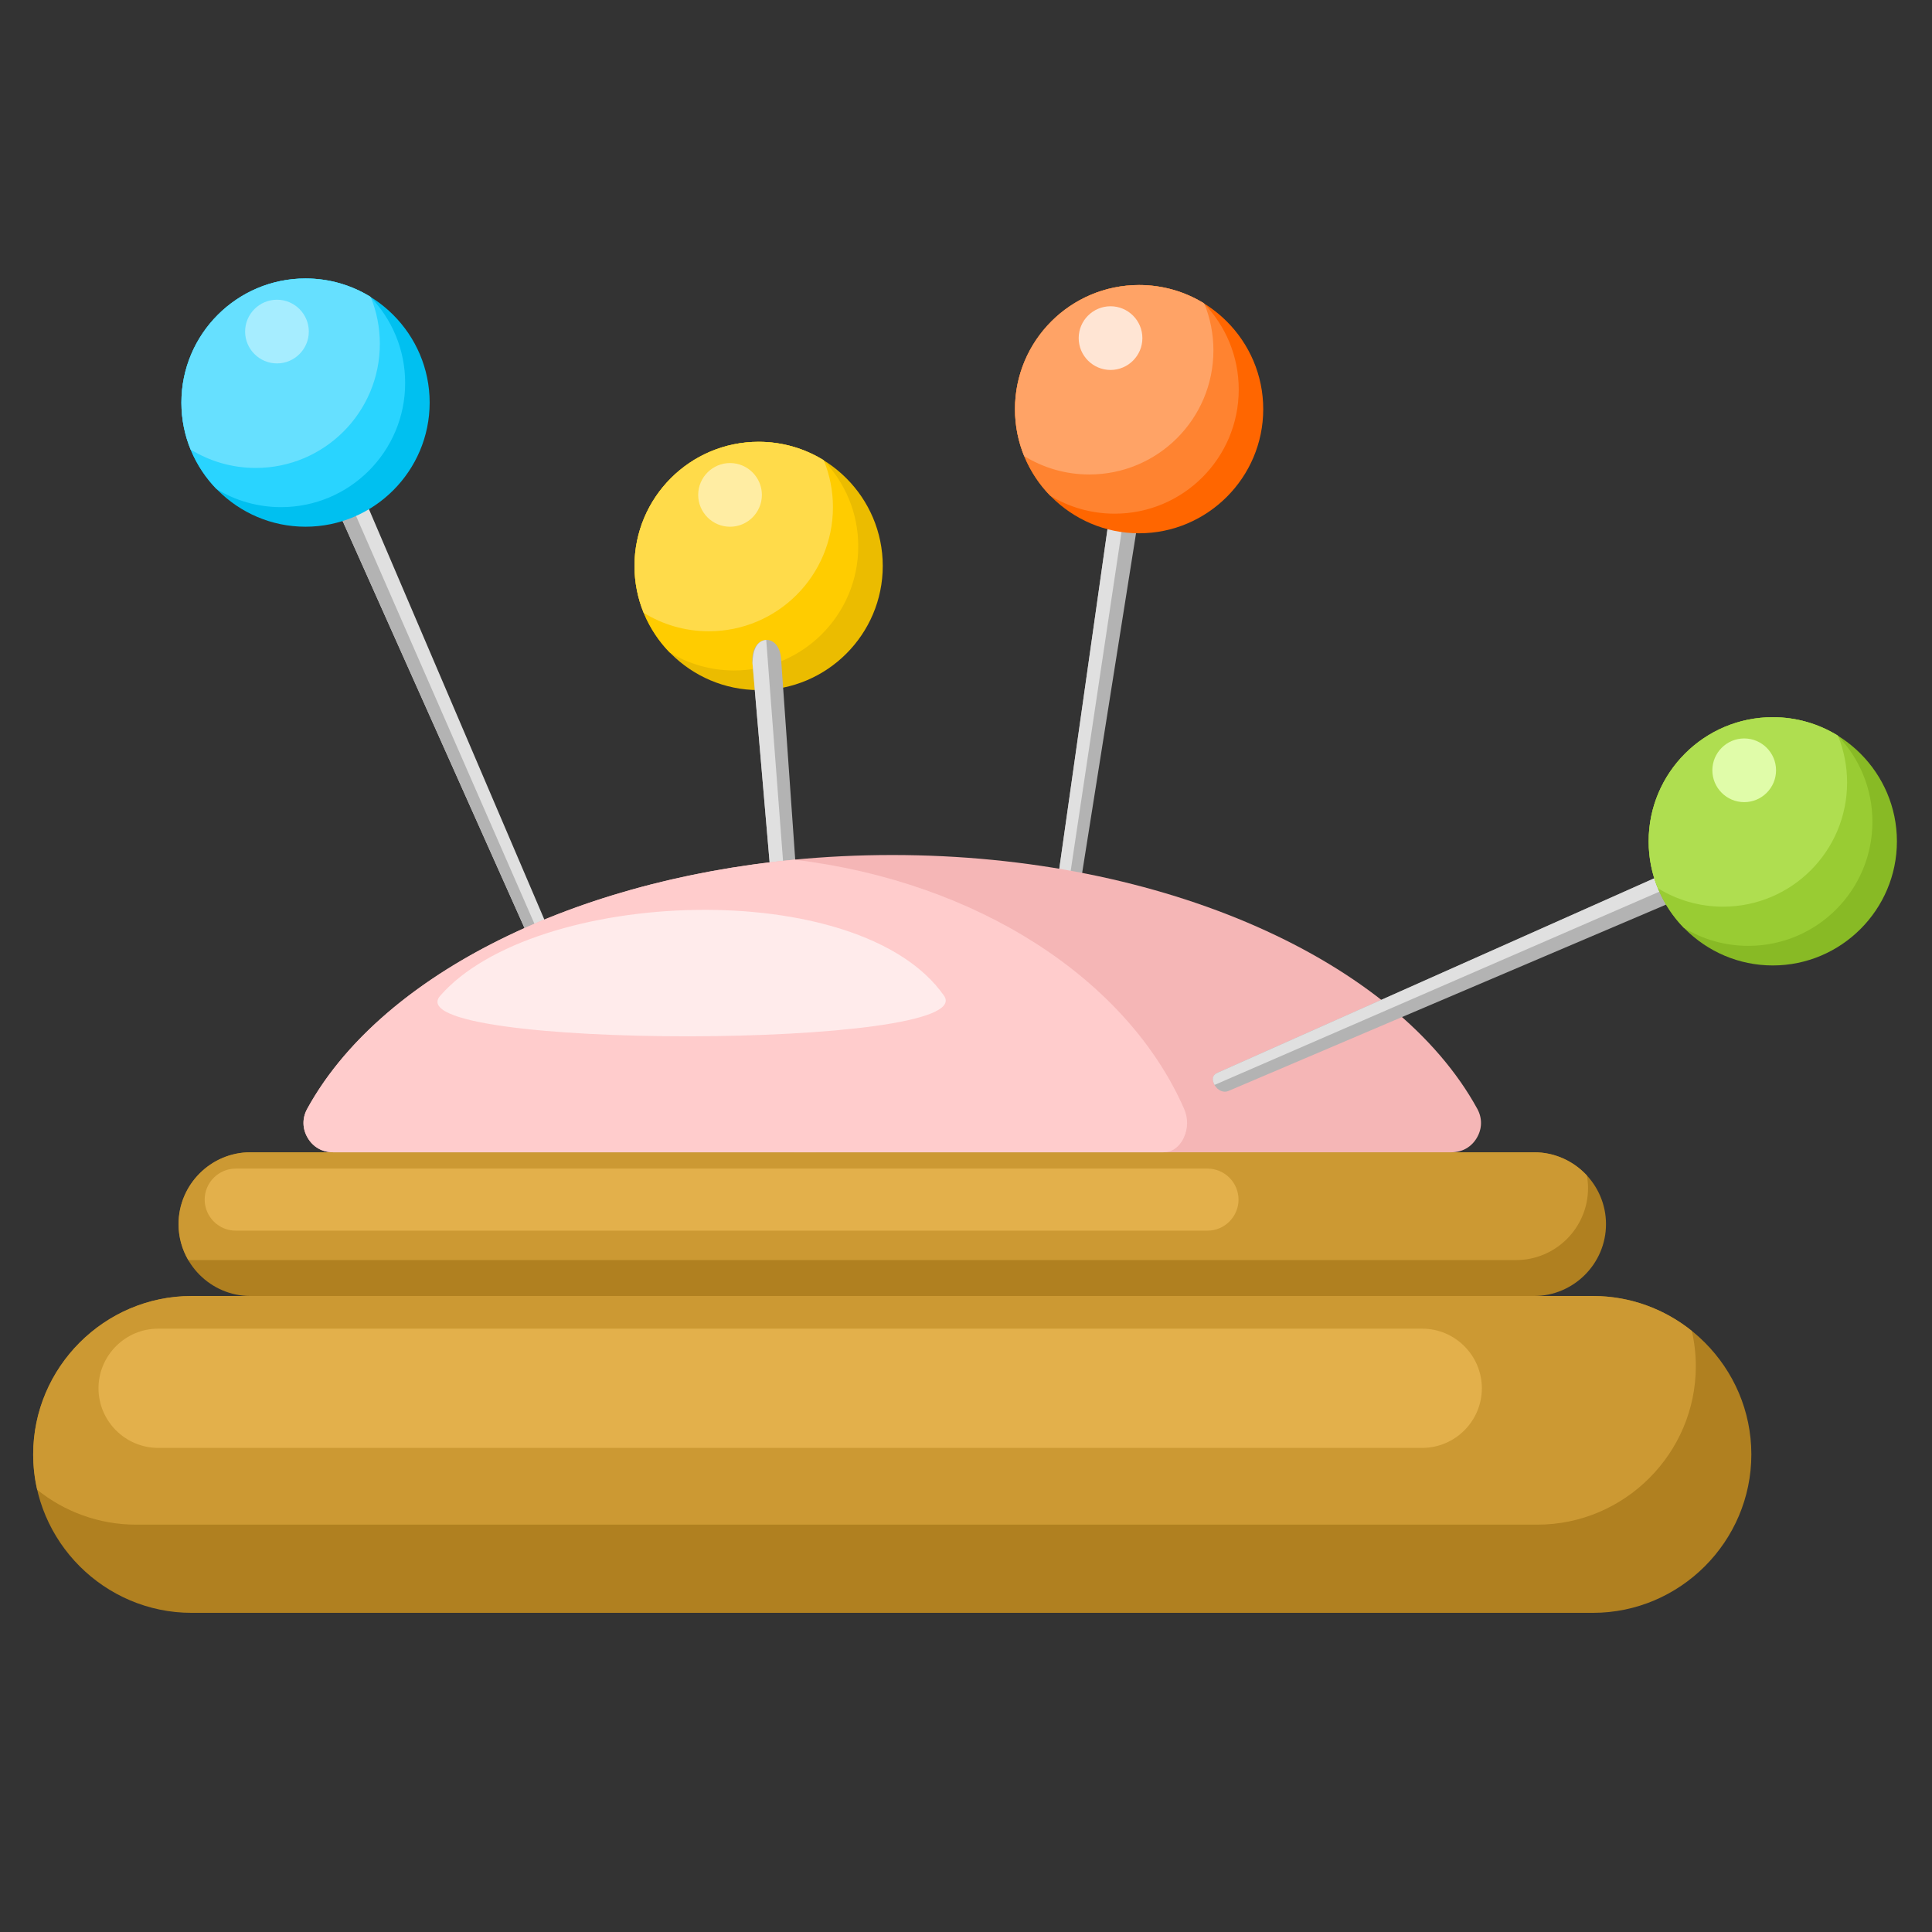 <?xml version="1.0" encoding="UTF-8"?>
<svg version="1.1" viewBox="0 0 1066.7 1066.7" xml:space="preserve" xmlns="http://www.w3.org/2000/svg"><rect x="0" y="0" width="1066.7" height="1066.7" fill="#333333" stroke="none"/><defs><clipPath id="a"><path d="m0 800h800v-800h-800z"/></clipPath></defs><g transform="matrix(1.333 0 0 -1.333 0 1066.7)"><g clip-path="url(#a)" fill-rule="evenodd"><path d="m314.22 514.4c28.319 0 51.415 23.095 51.415 51.412s-23.096 51.413-51.415 51.413c-28.315 0-51.41-23.096-51.41-51.413s23.095-51.412 51.41-51.412" fill="#ebbc00"/><path d="m314.22 617.23c9.803 0 18.964-2.746 26.759-7.506 8.978-9.257 14.508-21.877 14.508-35.79 0-28.394-23.019-51.412-51.414-51.412-9.802 0-18.962 2.744-26.757 7.505-8.978 9.257-14.506 21.877-14.506 35.79 0 28.394 23.017 51.413 51.41 51.413" fill="#fc0"/><path d="m314.22 617.23c9.803 0 18.964-2.746 26.759-7.506l0.293-0.306c2.402-5.946 3.729-12.442 3.729-19.249 0-28.394-23.018-51.411-51.413-51.411-9.899 0-19.141 2.8-26.985 7.647-2.446 5.99-3.793 12.542-3.793 19.412 0 28.394 23.017 51.413 51.41 51.413" fill="#ffdb4a"/><path d="m302.38 582.05c7.265 0 13.189 5.926 13.189 13.191s-5.924 13.193-13.189 13.193c-7.267 0-13.193-5.928-13.193-13.193s5.926-13.191 13.193-13.191" fill="#ffeda3"/><path d="m323.53 527.27 14.655-208.27-8.583-2.03-17.923 208.61c-1.006 11.7 11.041 13.219 11.851 1.693" fill="#b3b3b3"/><path d="m317.37 535.17 16.52-217.19-4.346-0.374-17.868 207.97c0.205 5.844 1.963 9.264 5.694 9.595" fill="#e0e0e0"/><path d="m470.54 579.35-30.852-194.49-8.822-0.048 29.421 207.3z" fill="#b3b3b3"/><path d="m465.41 585.74-30.136-200.89-4.32 0.612 29.33 206.66z" fill="#e0e0e0"/><path d="m471.81 579.34c28.319 0 51.414 23.095 51.414 51.412s-23.095 51.412-51.414 51.412c-28.316 0-51.412-23.095-51.412-51.412s23.096-51.412 51.412-51.412" fill="#f60"/><path d="m471.81 682.17c9.803 0 18.964-2.746 26.759-7.506 8.978-9.256 14.508-21.875 14.508-35.789 0-28.395-23.018-51.412-51.412-51.412-9.804 0-18.965 2.745-26.76 7.504-8.978 9.257-14.507 21.877-14.507 35.791 0 28.393 23.018 51.412 51.412 51.412" fill="#ff8330"/><path d="m471.81 682.17c9.803 0 18.964-2.746 26.759-7.506l0.293-0.306c2.403-5.946 3.729-12.441 3.729-19.247 0-28.395-23.019-51.413-51.412-51.413-9.899 0-19.141 2.8-26.986 7.647-2.447 5.99-3.795 12.543-3.795 19.413 0 28.393 23.018 51.412 51.412 51.412" fill="#ffa366"/><path d="m459.98 646.99c7.263 0 13.189 5.924 13.189 13.19s-5.926 13.192-13.189 13.192c-7.269 0-13.195-5.926-13.195-13.192s5.926-13.19 13.195-13.19" fill="#ffe5d4"/><path d="m152.84 589.27 77.388-181.07-7.442-4.735-85.421 191.16z" fill="#e0e0e0"/><path d="m145.1 591.95 81.406-186.11-3.983-1.782-85.159 190.57z" fill="#b3b3b3"/><path d="m126.55 582.06c28.317 0 51.412 23.095 51.412 51.412s-23.095 51.412-51.412 51.412c-28.318 0-51.413-23.095-51.413-51.412s23.095-51.412 51.413-51.412" fill="#00c0f0"/><path d="m126.55 684.88c9.802 0 18.964-2.744 26.759-7.505 8.977-9.257 14.507-21.877 14.507-35.79 0-28.394-23.019-51.413-51.412-51.413-9.803 0-18.964 2.746-26.759 7.507-8.977 9.256-14.507 21.876-14.507 35.789 0 28.394 23.019 51.412 51.412 51.412" fill="#29d4ff"/><path d="m126.55 684.88c9.802 0 18.964-2.744 26.759-7.505l0.292-0.307c2.403-5.945 3.728-12.442 3.728-19.248 0-28.394-23.017-51.412-51.411-51.412-9.899 0-19.142 2.8-26.987 7.647-2.445 5.991-3.793 12.543-3.793 19.413 0 28.394 23.019 51.412 51.412 51.412" fill="#66e0ff"/><path d="m114.72 649.7c7.265 0 13.191 5.925 13.191 13.191s-5.926 13.191-13.191 13.191c-7.266 0-13.192-5.925-13.192-13.191s5.926-13.191 13.192-13.191" fill="#a6edff"/><path d="m79.362 263.43h580.42c36.089 0 65.619-29.529 65.619-65.619v-1e-3c0-36.09-29.53-65.618-65.619-65.618h-580.42c-36.091 0-65.619 29.528-65.619 65.618v1e-3c0 36.09 29.528 65.619 65.619 65.619" fill="#b08020"/><path d="m79.362 263.43h580.42c15.46 0 29.714-5.423 40.961-14.455 1.084-4.711 1.658-9.608 1.658-14.634v-1e-3c0-36.09-29.53-65.617-65.62-65.617h-580.42c-15.461 0-29.714 5.421-40.96 14.453-1.083 4.708-1.658 9.609-1.658 14.634v1e-3c0 36.09 29.528 65.619 65.619 65.619" fill="#c93"/><path d="m103.72 322.96h531.71c16.37 0 29.764-13.395 29.764-29.765s-13.394-29.764-29.764-29.764h-531.71c-16.371 0-29.765 13.394-29.765 29.764s13.394 29.765 29.765 29.765" fill="#b08020"/><path d="m103.72 322.96h531.71c8.614 0 16.405-3.709 21.853-9.611 0.308-1.711 0.471-3.473 0.471-5.271 0-16.371-13.395-29.765-29.765-29.765h-550.02c-2.55 4.385-4.015 9.471-4.015 14.882 0 16.37 13.394 29.765 29.765 29.765" fill="#c93"/><path d="m369.57 446.08c113.03 0 208.87-44.081 242.32-105.13 2.12-3.871 2.044-8.23-0.203-12.032-2.249-3.798-6.04-5.959-10.455-5.959h-463.34c-4.415 0-8.207 2.161-10.456 5.959-2.249 3.799-2.322 8.161-0.202 12.032 33.456 61.046 129.3 105.13 242.33 105.13" fill="#f5b6b6"/><path d="m481.92 322.96h-344.02c-4.415 0-8.207 2.161-10.456 5.959-2.249 3.799-2.322 8.161-0.202 12.032 29.367 53.588 106.81 94.097 201.75 103.2 75.976-9.099 137.95-49.608 161.46-103.2 1.698-3.871 1.638-8.23-0.16-12.032-1.803-3.798-4.834-5.959-8.369-5.959" fill="#fcc"/><path d="m65.494 249.9h523.59c13.58 0 24.693-11.112 24.693-24.692s-11.113-24.691-24.693-24.691h-523.59c-13.58 0-24.692 11.111-24.692 24.691s11.112 24.692 24.692 24.692" fill="#e3b04b"/><path d="m97.627 316.2h402.51c7.068 0 12.853-5.782 12.853-12.85 0-7.072-5.785-12.855-12.853-12.855h-402.51c-7.069 0-12.852 5.783-12.852 12.855 0 7.068 5.783 12.85 12.852 12.85" fill="#e3b04b"/><path d="m182.33 387.78c38.97 44.672 173.67 50.156 208.69 0 15.513-22.223-228.34-22.543-208.69 0" fill="#ffebeb"/><path d="m690.05 425.53-181.18-77.15c-4.665-1.986-8.974 5.56-4.726 7.448l191.27 85.169z" fill="#b3b3b3"/><path d="m692.73 433.26-189.68-82.408c-1.104 2.219-1.157 4.138 1.684 5.233l190.68 84.907z" fill="#e0e0e0"/><path d="m734.28 400.34c28.317 0 51.412 23.095 51.412 51.411 0 28.317-23.095 51.414-51.412 51.414-28.316 0-51.412-23.097-51.412-51.414 0-28.316 23.096-51.411 51.412-51.411" fill="#88ba25"/><path d="m734.28 503.16c9.801 0 18.965-2.744 26.757-7.505 8.979-9.256 14.508-21.877 14.508-35.789 0-28.395-23.019-51.412-51.412-51.412-9.801 0-18.963 2.746-26.757 7.504-8.977 9.258-14.508 21.876-14.508 35.79 0 28.394 23.019 51.412 51.412 51.412" fill="#9c3"/><path d="m734.28 503.16c9.801 0 18.965-2.744 26.757-7.505l0.293-0.307c2.404-5.945 3.73-12.44 3.73-19.246 0-28.395-23.019-51.414-51.412-51.414-9.9 0-19.141 2.8-26.987 7.649-2.444 5.989-3.793 12.542-3.793 19.411 0 28.394 23.019 51.412 51.412 51.412" fill="#afde50"/><path d="m722.44 467.98c7.267 0 13.193 5.926 13.193 13.192 0 7.265-5.926 13.191-13.193 13.191-7.264 0-13.19-5.926-13.19-13.191 0-7.266 5.926-13.192 13.19-13.192" fill="#e0fca9"/></g></g></svg>
